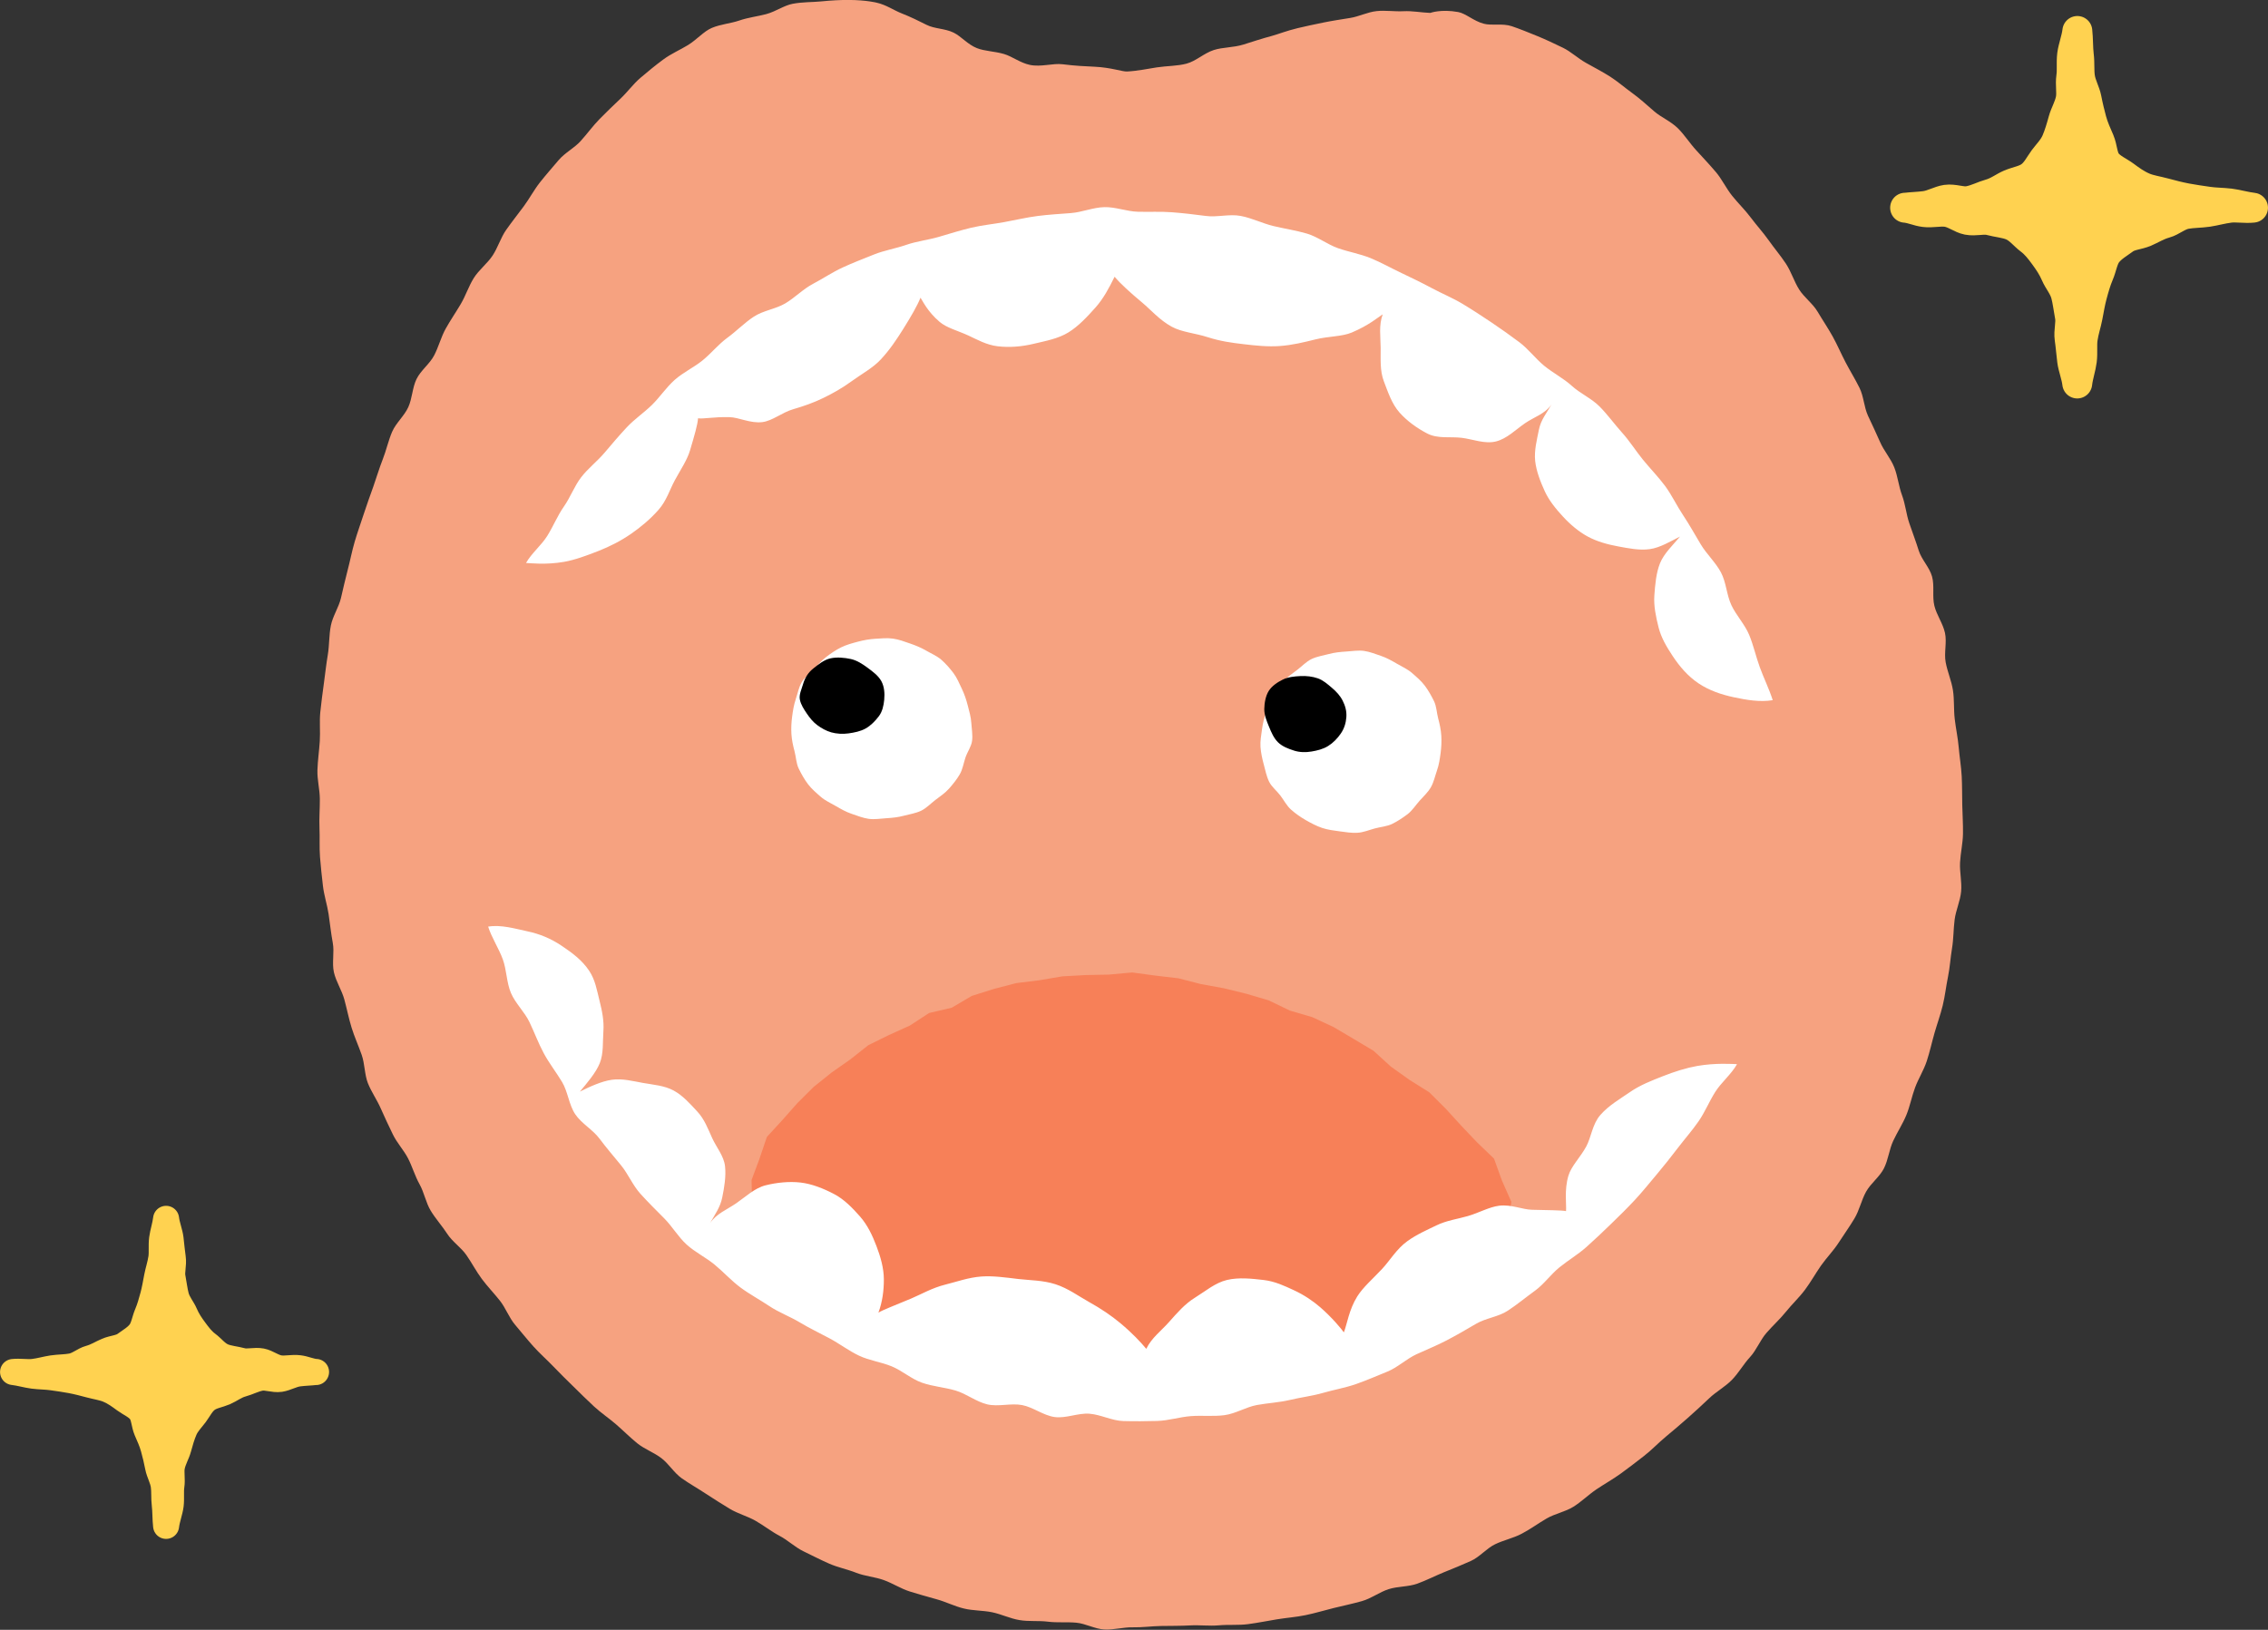 <?xml version="1.0" encoding="UTF-8"?>
<svg id="_レイヤー_2" data-name="レイヤー 2" xmlns="http://www.w3.org/2000/svg" viewBox="0 0 442.41 317.97">
  <rect x="0" y="0" width="442.41" height="317.97" fill="#333333" stroke="none"/>
  <defs>
    <style>
      .cls-1 {
        fill: #f6a280;
      }

      .cls-1, .cls-2, .cls-3, .cls-4, .cls-5 {
        stroke-width: 0px;
      }

      .cls-2 {
        fill: #f78058;
      }

      .cls-6 {
        stroke-width: 5.83px;
      }

      .cls-6, .cls-7 {
        fill: none;
        stroke: #ffd250;
        stroke-linecap: square;
        stroke-linejoin: round;
      }

      .cls-3 {
        fill: #000;
      }

      .cls-7 {
        stroke-width: 5.08px;
      }

      .cls-4 {
        fill: #fff;
      }

      .cls-5 {
        fill: #ffd250;
      }
    </style>
  </defs>
  <g id="contents">
    <g>
      <g>
        <path class="cls-5" d="M61.65,267.66c-1.3.15-2.17.14-3.35.29-1.31.16-2.47.89-3.63,1.07-1.32.19-2.69-.44-3.84-.22-1.32.25-2.47.89-3.59,1.19-1.31.35-2.31,1.17-3.38,1.63-1.23.52-2.52.68-3.47,1.38-1.02.75-1.55,1.91-2.3,2.93-.7.95-1.61,1.81-2.13,3.04-.45,1.06-.81,2.25-1.16,3.56-.3,1.12-1.01,2.25-1.27,3.57-.22,1.15.1,2.48-.1,3.79-.17,1.17.02,2.45-.14,3.76-.15,1.18-.74,2.73-.89,4.04-.15-1.3-.11-2.94-.26-4.12-.16-1.31-.03-2.59-.2-3.76-.19-1.32-.89-2.47-1.11-3.62-.25-1.32-.55-2.53-.86-3.65-.35-1.31-.89-2.42-1.34-3.48-.52-1.23-.5-2.72-1.2-3.67-.75-1.02-2.08-1.54-3.1-2.29-.95-.7-1.96-1.45-3.19-1.97-1.06-.45-2.32-.62-3.63-.97-1.12-.3-2.32-.62-3.64-.87-1.15-.22-2.38-.39-3.7-.58-1.17-.17-2.42-.15-3.73-.32-1.18-.15-2.59-.57-3.89-.72,1.3-.15,2.8.13,3.98-.02,1.31-.16,2.53-.53,3.69-.7,1.32-.19,2.6-.16,3.75-.38,1.32-.25,2.38-1.24,3.5-1.55,1.31-.35,2.33-1.03,3.39-1.48,1.23-.52,2.58-.53,3.53-1.23,1.02-.75,2.21-1.41,2.96-2.43.7-.95.87-2.33,1.39-3.56.45-1.06.79-2.24,1.14-3.55.3-1.12.51-2.34.76-3.66.22-1.15.63-2.34.83-3.66.17-1.17-.02-2.45.15-3.76.15-1.18.63-2.6.78-3.9.15,1.3.73,2.71.87,3.89.16,1.31.25,2.55.43,3.72.19,1.32-.27,2.66-.05,3.81.25,1.32.39,2.6.69,3.72.35,1.31,1.27,2.33,1.72,3.4.52,1.23,1.21,2.22,1.91,3.17.75,1.02,1.48,1.99,2.49,2.74.95.7,1.79,1.86,3.02,2.38,1.06.45,2.4.54,3.71.89,1.12.3,2.49-.17,3.81.08,1.15.22,2.25,1.16,3.56,1.36,1.17.17,2.47-.19,3.78-.02,1.18.15,1.99.6,3.3.75Z"/>
        <path class="cls-7" d="M61.65,267.66c-1.3.15-2.17.14-3.35.29-1.31.16-2.47.89-3.63,1.07-1.32.19-2.69-.44-3.84-.22-1.32.25-2.47.89-3.59,1.19-1.31.35-2.31,1.17-3.38,1.63-1.23.52-2.52.68-3.47,1.38-1.02.75-1.55,1.91-2.3,2.93-.7.95-1.61,1.81-2.13,3.04-.45,1.06-.81,2.25-1.16,3.56-.3,1.12-1.01,2.25-1.27,3.57-.22,1.15.1,2.48-.1,3.79-.17,1.17.02,2.45-.14,3.76-.15,1.18-.74,2.73-.89,4.04-.15-1.3-.11-2.94-.26-4.12-.16-1.31-.03-2.59-.2-3.76-.19-1.32-.89-2.47-1.11-3.62-.25-1.32-.55-2.53-.86-3.65-.35-1.31-.89-2.42-1.34-3.48-.52-1.23-.5-2.72-1.2-3.67-.75-1.02-2.08-1.54-3.1-2.29-.95-.7-1.96-1.45-3.19-1.97-1.06-.45-2.32-.62-3.63-.97-1.12-.3-2.32-.62-3.64-.87-1.15-.22-2.38-.39-3.7-.58-1.17-.17-2.42-.15-3.73-.32-1.18-.15-2.59-.57-3.89-.72,1.3-.15,2.8.13,3.98-.02,1.31-.16,2.53-.53,3.69-.7,1.32-.19,2.6-.16,3.75-.38,1.32-.25,2.38-1.24,3.5-1.55,1.31-.35,2.33-1.03,3.39-1.48,1.23-.52,2.58-.53,3.53-1.23,1.02-.75,2.21-1.41,2.96-2.43.7-.95.87-2.33,1.39-3.56.45-1.06.79-2.24,1.14-3.55.3-1.12.51-2.34.76-3.66.22-1.15.63-2.34.83-3.66.17-1.17-.02-2.45.15-3.76.15-1.18.63-2.6.78-3.9.15,1.3.73,2.71.87,3.89.16,1.31.25,2.55.43,3.72.19,1.32-.27,2.66-.05,3.81.25,1.32.39,2.6.69,3.72.35,1.31,1.27,2.33,1.72,3.4.52,1.23,1.21,2.22,1.91,3.17.75,1.02,1.48,1.99,2.49,2.74.95.7,1.79,1.86,3.02,2.38,1.06.45,2.4.54,3.71.89,1.12.3,2.49-.17,3.81.08,1.15.22,2.25,1.16,3.56,1.36,1.17.17,2.47-.19,3.78-.02,1.18.15,1.99.6,3.3.75Z"/>
      </g>
      <g>
        <path class="cls-5" d="M371.62,40.53c1.5-.17,2.49-.17,3.85-.34,1.5-.19,2.83-1.03,4.17-1.23,1.51-.22,3.09.51,4.41.25,1.52-.29,2.84-1.02,4.12-1.37,1.5-.41,2.66-1.35,3.88-1.87,1.41-.6,2.9-.78,3.99-1.59,1.17-.86,1.78-2.19,2.64-3.36.81-1.09,1.85-2.08,2.45-3.49.52-1.22.93-2.59,1.34-4.09.35-1.29,1.16-2.58,1.45-4.1.25-1.32-.11-2.84.11-4.35.2-1.34-.02-2.81.17-4.31.17-1.36.85-3.14,1.02-4.64.17,1.5.12,3.37.29,4.73.19,1.5.03,2.98.23,4.32.22,1.51,1.03,2.84,1.28,4.16.29,1.52.64,2.9.98,4.19.41,1.5,1.02,2.78,1.54,4,.6,1.41.57,3.12,1.38,4.21.86,1.17,2.39,1.77,3.55,2.63,1.09.81,2.25,1.66,3.67,2.27,1.22.52,2.66.71,4.16,1.12,1.29.35,2.66.71,4.18,1,1.32.25,2.74.45,4.25.67,1.34.2,2.78.18,4.29.36,1.36.17,2.97.65,4.47.82-1.5.17-3.21-.15-4.57.02-1.5.19-2.9.6-4.24.8-1.51.22-2.99.18-4.31.43-1.52.29-2.73,1.43-4.02,1.78-1.5.41-2.67,1.18-3.89,1.7-1.41.6-2.96.61-4.06,1.42-1.17.86-2.53,1.62-3.4,2.79-.81,1.09-.99,2.67-1.6,4.09-.52,1.22-.91,2.57-1.31,4.07-.35,1.29-.58,2.68-.87,4.2-.25,1.32-.73,2.69-.95,4.2-.2,1.34.02,2.81-.17,4.32-.17,1.36-.73,2.98-.9,4.48-.17-1.5-.83-3.11-1-4.47-.19-1.5-.29-2.93-.49-4.27-.22-1.51.31-3.05.05-4.37-.29-1.52-.44-2.98-.79-4.27-.41-1.5-1.46-2.68-1.98-3.9-.6-1.41-1.39-2.55-2.19-3.65-.86-1.17-1.7-2.28-2.86-3.14-1.09-.81-2.05-2.13-3.47-2.73-1.22-.52-2.76-.62-4.26-1.02-1.29-.35-2.86.2-4.38-.09-1.32-.25-2.58-1.34-4.09-1.56-1.34-.2-2.84.22-4.34.03-1.36-.17-2.29-.69-3.78-.86Z"/>
        <path class="cls-6" d="M371.62,40.53c1.5-.17,2.49-.17,3.85-.34,1.5-.19,2.83-1.03,4.17-1.23,1.51-.22,3.09.51,4.41.25,1.52-.29,2.84-1.02,4.12-1.37,1.5-.41,2.66-1.35,3.88-1.87,1.41-.6,2.9-.78,3.99-1.59,1.17-.86,1.78-2.19,2.64-3.36.81-1.09,1.85-2.08,2.45-3.49.52-1.22.93-2.59,1.34-4.09.35-1.29,1.16-2.58,1.45-4.1.25-1.32-.11-2.84.11-4.35.2-1.34-.02-2.81.17-4.31.17-1.36.85-3.14,1.02-4.64.17,1.5.12,3.37.29,4.73.19,1.5.03,2.98.23,4.32.22,1.51,1.03,2.84,1.28,4.16.29,1.52.64,2.9.98,4.19.41,1.5,1.02,2.78,1.54,4,.6,1.41.57,3.12,1.38,4.21.86,1.17,2.39,1.77,3.55,2.63,1.09.81,2.25,1.66,3.67,2.27,1.22.52,2.66.71,4.16,1.12,1.29.35,2.66.71,4.18,1,1.32.25,2.74.45,4.25.67,1.34.2,2.78.18,4.29.36,1.36.17,2.97.65,4.47.82-1.5.17-3.21-.15-4.57.02-1.5.19-2.9.6-4.24.8-1.51.22-2.99.18-4.31.43-1.52.29-2.73,1.43-4.02,1.78-1.5.41-2.67,1.18-3.89,1.7-1.41.6-2.96.61-4.06,1.42-1.17.86-2.53,1.62-3.4,2.79-.81,1.09-.99,2.67-1.6,4.09-.52,1.22-.91,2.57-1.31,4.07-.35,1.29-.58,2.68-.87,4.2-.25,1.32-.73,2.69-.95,4.2-.2,1.34.02,2.81-.17,4.32-.17,1.36-.73,2.98-.9,4.48-.17-1.5-.83-3.11-1-4.47-.19-1.5-.29-2.93-.49-4.27-.22-1.51.31-3.05.05-4.37-.29-1.52-.44-2.98-.79-4.27-.41-1.5-1.46-2.68-1.98-3.9-.6-1.41-1.39-2.55-2.19-3.65-.86-1.17-1.7-2.28-2.86-3.14-1.09-.81-2.05-2.13-3.47-2.73-1.22-.52-2.76-.62-4.26-1.02-1.29-.35-2.86.2-4.38-.09-1.32-.25-2.58-1.34-4.09-1.56-1.34-.2-2.84.22-4.34.03-1.36-.17-2.29-.69-3.78-.86Z"/>
      </g>
      <g>
        <path class="cls-1" d="M71.78,211.38c-.69-1.77-.61-3.82-1.23-5.59s-1.42-3.52-1.97-5.31-.92-3.67-1.41-5.48-1.63-3.5-2.04-5.33.13-3.89-.22-5.74-.53-3.73-.81-5.58-.9-3.68-1.11-5.55-.43-3.75-.57-5.62-.02-3.77-.1-5.65.08-3.76.07-5.64-.53-3.77-.47-5.65.34-3.76.46-5.64-.09-3.8.1-5.67.45-3.76.7-5.62.46-3.76.77-5.61.22-3.81.59-5.66,1.54-3.54,1.97-5.37.84-3.68,1.32-5.5.83-3.69,1.36-5.49,1.18-3.59,1.76-5.38,1.23-3.57,1.86-5.34,1.16-3.6,1.85-5.35,1.09-3.65,1.83-5.37,2.37-3.09,3.15-4.8.79-3.81,1.61-5.49,2.56-2.94,3.43-4.6,1.34-3.57,2.25-5.21,2-3.22,2.95-4.83,1.55-3.49,2.54-5.07,2.63-2.82,3.66-4.37,1.59-3.51,2.66-5.03,2.28-3.05,3.39-4.54,2.03-3.24,3.18-4.7,2.45-2.93,3.64-4.34c1.24-1.47,3.08-2.37,4.31-3.74,1.3-1.44,2.4-2.97,3.68-4.28,1.36-1.4,2.72-2.68,4.04-3.94,1.43-1.35,2.55-2.92,3.92-4.09,1.51-1.29,2.98-2.49,4.41-3.55,1.62-1.21,3.39-1.94,4.88-2.86,1.77-1.09,3.1-2.7,4.65-3.35,1.76-.74,3.68-.87,5.32-1.43,1.82-.63,3.65-.82,5.31-1.27,1.88-.51,3.48-1.7,5.15-2.01,1.96-.37,3.83-.3,5.47-.46,2.1-.21,3.94-.3,5.46-.29,3.51.02,5.44.53,5.44.53,1.89.42,3.37,1.5,4.94,2.11,1.71.67,3.24,1.43,4.84,2.23,1.55.78,3.57.68,5.25,1.51,1.5.74,2.74,2.31,4.54,3.02,1.54.61,3.43.6,5.3,1.15,1.59.47,3.13,1.72,5.03,2.12,2.2.46,4.48-.37,6.42-.12,2.35.3,4.43.4,6.24.48,3.17.15,5.39.97,6.28.93,2.13-.11,4.03-.53,5.8-.8,2.04-.31,4.02-.25,5.84-.74s3.39-2.03,5.3-2.65c1.73-.56,3.77-.45,5.78-1.07,1.7-.53,3.52-1.14,5.57-1.69,1.15-.31,2.84-.99,5.01-1.51,1.52-.36,3.24-.73,5.11-1.11,1.62-.33,3.36-.59,5.15-.88,1.68-.27,3.34-1.13,5.11-1.33,1.72-.19,3.53.11,5.27.02s3.51.27,5.23.33c0,0,2.07-.78,5.44-.17,1.49.27,3.01,1.76,5,2.28,1.58.42,3.62-.13,5.47.49,1.59.54,3.29,1.23,5.05,1.95,1.58.65,3.23,1.43,4.92,2.25,1.55.75,2.9,2.06,4.53,2.97,1.51.85,3.11,1.67,4.67,2.66,1.47.94,2.82,2.13,4.32,3.21,1.38.99,2.75,2.24,4.3,3.58,1.32,1.15,3.19,1.9,4.61,3.3,1.27,1.25,2.29,2.9,3.62,4.34,1.22,1.33,2.51,2.7,3.77,4.18,1.18,1.38,1.98,3.14,3.19,4.65,1.14,1.43,2.5,2.73,3.65,4.27s2.38,2.86,3.48,4.42,2.29,2.94,3.34,4.53,1.57,3.41,2.58,5.03c.98,1.57,2.66,2.74,3.63,4.38s2.01,3.16,2.93,4.82,1.64,3.37,2.52,5.05c.86,1.64,1.86,3.26,2.7,4.95s.87,3.73,1.66,5.45,1.6,3.37,2.35,5.11,2.07,3.19,2.77,4.95.86,3.68,1.52,5.45.81,3.67,1.42,5.46c.6,1.77,1.27,3.51,1.83,5.31s2.11,3.28,2.61,5.1,0,3.88.45,5.7,1.67,3.45,2.07,5.29-.21,3.86.13,5.71,1.13,3.6,1.42,5.46.13,3.75.35,5.62.62,3.69.78,5.56.48,3.71.58,5.59.07,3.74.11,5.62.17,3.74.14,5.62-.47,3.72-.57,5.6.38,3.78.21,5.65-1.03,3.65-1.27,5.52-.2,3.74-.51,5.6-.41,3.73-.79,5.58-.57,3.71-1.02,5.55-1.09,3.59-1.61,5.4-.91,3.64-1.5,5.44-1.62,3.4-2.28,5.17-.99,3.63-1.71,5.38-1.76,3.31-2.56,5.03-.96,3.69-1.82,5.38c-.85,1.67-2.57,2.9-3.48,4.55s-1.29,3.59-2.26,5.21-2.07,3.15-3.09,4.73-2.37,2.94-3.45,4.48c-1.07,1.54-1.99,3.2-3.12,4.71s-2.52,2.8-3.7,4.27-2.59,2.72-3.82,4.15c-1.23,1.42-1.92,3.32-3.2,4.71s-2.22,3.1-3.54,4.45-3.06,2.28-4.42,3.58c-1.36,1.3-2.75,2.57-4.16,3.82-1.4,1.25-2.85,2.46-4.3,3.67-1.44,1.2-2.75,2.59-4.24,3.75-1.48,1.15-2.98,2.31-4.51,3.42s-3.18,2.03-4.75,3.08c-1.56,1.05-2.93,2.42-4.53,3.42s-3.59,1.34-5.22,2.29-3.15,2.07-4.82,2.95c-1.66.89-3.57,1.26-5.26,2.09s-2.99,2.48-4.71,3.25-3.47,1.49-5.22,2.19c-1.74.71-3.44,1.59-5.21,2.23s-3.81.5-5.61,1.08c-1.79.58-3.39,1.82-5.2,2.33s-3.67.9-5.51,1.35c-1.82.45-3.65,1.01-5.5,1.39s-3.75.51-5.61.82c-1.85.31-3.72.68-5.59.93s-3.79.06-5.67.23-3.77-.09-5.66.02c-1.87.1-3.74.08-5.64.11-1.85.03-3.69.3-5.52.26s-3.72.52-5.56.42-3.62-1.15-5.45-1.32-3.71.03-5.53-.2-3.74,0-5.55-.31c-1.83-.3-3.55-1.16-5.35-1.53-1.81-.37-3.72-.29-5.51-.73-1.8-.43-3.49-1.3-5.26-1.79s-3.56-.99-5.31-1.54c-1.76-.56-3.34-1.61-5.08-2.23s-3.66-.74-5.37-1.42c-1.72-.68-3.58-1.04-5.26-1.78-1.69-.74-3.34-1.6-5-2.4s-3.04-2.17-4.67-3.02c-1.64-.86-3.09-2.03-4.69-2.94s-3.46-1.38-5.03-2.34c-1.57-.97-3.15-1.93-4.68-2.95s-3.16-1.92-4.67-2.99c-1.51-1.07-2.51-2.81-3.97-3.93-1.47-1.12-3.3-1.76-4.73-2.92-1.43-1.16-2.73-2.48-4.13-3.69s-2.95-2.24-4.3-3.49c-1.36-1.25-2.66-2.56-3.98-3.85s-2.64-2.58-3.91-3.91-2.68-2.56-3.91-3.93c-1.23-1.37-2.39-2.83-3.58-4.23s-1.83-3.27-2.97-4.71-2.43-2.77-3.53-4.25-1.95-3.13-3-4.64-2.74-2.6-3.74-4.15-2.28-2.95-3.23-4.52c-.95-1.58-1.27-3.54-2.17-5.15s-1.41-3.43-2.25-5.06c-.85-1.64-2.18-3.03-2.97-4.69s-1.61-3.33-2.34-5.02-1.85-3.25-2.52-4.96Z"/>
        <path class="cls-4" d="M102.6,109.83c.78.03,3.86.41,7.45-.22,2.06-.36,4.35-1.2,6.79-2.16,2.06-.82,4.2-1.88,6.27-3.31,1.84-1.28,3.68-2.79,5.35-4.68,1.57-1.78,2.2-3.97,3.18-5.77,1.17-2.14,2.42-3.97,2.97-5.85.83-2.81,1.45-4.89,1.56-6.24.95.18,3-.29,6.11-.22,1.86.04,4.09,1.26,6.44.97,1.97-.25,3.83-1.88,6-2.51,1.95-.57,3.88-1.22,5.89-2.2,1.83-.89,3.62-1.89,5.42-3.2,2.09-1.51,4.25-2.66,5.78-4.31,1.81-1.94,3.15-4,4.3-5.82,1.62-2.58,2.83-4.68,3.45-6.23.41.6,1.35,2.68,3.7,4.69,1.39,1.2,3.56,1.73,5.62,2.68,1.75.81,3.55,1.85,5.76,2.11,2.35.27,4.72.06,7.01-.49s4.74-.97,6.78-2.23c1.96-1.21,3.66-3.05,5.26-4.84,1.53-1.71,2.67-3.84,3.73-6.01,1.13,1.35,3.01,3.06,5.37,5.03,1.69,1.41,3.36,3.38,5.72,4.69,2,1.11,4.61,1.27,7.1,2.08,2.39.77,4.66,1.09,6.93,1.35,2.49.3,4.78.53,7.07.37,2.53-.18,4.79-.75,6.97-1.29,2.58-.64,5.15-.53,7.09-1.34,3.34-1.4,5.27-3.07,6.05-3.56-.79,2.14-.42,4.34-.4,6.52s-.17,4.48.62,6.54c.79,2.07,1.55,4.39,3.03,6.07s3.43,3.08,5.45,4.13c2.03,1.06,4.51.57,6.68.83s4.52,1.25,6.68.72,3.85-2.29,5.7-3.56c1.8-1.24,3.87-1.79,5.17-3.67-1.01,1.79-2.07,2.99-2.46,4.93s-.95,4.11-.73,6.1,1.02,4.04,1.86,5.88,2.16,3.45,3.55,4.96c1.42,1.54,3.05,2.93,4.83,3.9s3.88,1.55,5.9,1.92,4.19.83,6.23.54,4.01-1.52,5.89-2.45c-1.37,1.64-3.13,3.29-3.9,5.19s-.96,4.22-1.11,6.29.31,4.2.82,6.23,1.56,3.79,2.73,5.56c1.4,2.12,3.01,3.99,5.07,5.37s4.42,2.18,6.88,2.71c2.4.51,5.06.99,7.59.57-.67-2.13-1.75-4.31-2.51-6.4-.77-2.1-1.24-4.31-2.09-6.35s-2.5-3.76-3.45-5.76-1.01-4.48-2.06-6.44-2.79-3.55-3.93-5.45-2.22-3.86-3.45-5.7-2.19-3.91-3.51-5.7c-1.33-1.79-2.91-3.39-4.31-5.11s-2.6-3.65-4.09-5.3-2.81-3.51-4.38-5.09c-1.57-1.58-3.77-2.53-5.41-4.02s-3.68-2.52-5.4-3.93c-1.72-1.42-3.07-3.27-4.85-4.6s-3.59-2.62-5.44-3.86-3.71-2.46-5.62-3.61-3.98-1.99-5.94-3.04-3.95-2.02-5.96-2.97-3.95-2.05-6.01-2.9c-2.06-.85-4.28-1.21-6.38-1.95-2.1-.74-3.95-2.22-6.08-2.85s-4.36-.95-6.52-1.47c-2.16-.52-4.23-1.58-6.42-1.98-2.18-.41-4.55.3-6.76.01s-4.39-.55-6.61-.72-4.42-.04-6.65-.1c-2.2-.06-4.38-.96-6.56-.9-2.2.06-4.33.99-6.51,1.16s-4.35.29-6.52.57-4.29.79-6.44,1.18c-2.16.4-4.33.6-6.46,1.1-2.13.51-4.2,1.16-6.31,1.78s-4.32.85-6.39,1.57c-2.07.72-4.29,1.07-6.32,1.89-2.03.82-4.11,1.61-6.1,2.53s-3.84,2.17-5.78,3.19c-1.94,1.02-3.51,2.69-5.4,3.81-1.89,1.11-4.3,1.38-6.14,2.59-1.83,1.2-3.39,2.83-5.16,4.12-1.77,1.29-3.16,3.06-4.87,4.44-1.7,1.37-3.77,2.32-5.41,3.78s-2.86,3.34-4.43,4.88-3.42,2.77-4.92,4.38-2.91,3.27-4.33,4.95c-1.41,1.67-3.22,3.04-4.56,4.79-1.33,1.74-2.1,3.9-3.36,5.7s-2.08,3.86-3.24,5.72-3.08,3.39-4.16,5.31Z"/>
        <path class="cls-4" d="M155.22,136.43c-.38,1.12-.55,2.23-.7,3.36s-.21,2.28-.14,3.42.31,2.25.61,3.37.31,2.34.82,3.38,1.09,2.08,1.79,3.01,1.6,1.69,2.48,2.46c.86.76,1.93,1.23,2.95,1.82s1.97,1.14,3.09,1.52,2.21.82,3.33.98,2.32-.05,3.47-.12,2.3-.19,3.41-.49,2.31-.47,3.35-.97c1.04-.51,1.86-1.4,2.78-2.1s1.89-1.34,2.66-2.21c.76-.86,1.5-1.77,2.09-2.78s.74-2.17,1.12-3.29,1.14-2.13,1.29-3.26-.08-2.36-.15-3.5-.4-2.27-.69-3.39-.65-2.21-1.15-3.25-.94-2.14-1.64-3.07-1.48-1.82-2.35-2.59-1.97-1.21-2.98-1.8-2.03-1-3.15-1.39-2.19-.79-3.32-.95-2.31-.04-3.45.03-2.27.27-3.39.57-2.22.59-3.26,1.1-1.98,1.16-2.9,1.86-1.65,1.55-2.42,2.43-1.8,1.52-2.39,2.54-.77,2.17-1.16,3.29Z"/>
        <path class="cls-4" d="M246.99,138.89c-.38,1.12-.66,2.23-.81,3.36s-.38,2.33-.3,3.47.34,2.32.64,3.43.53,2.31,1.04,3.35,1.51,1.79,2.21,2.72,1.23,2,2.11,2.77,1.83,1.44,2.85,2.02,2.04,1.13,3.16,1.51,2.3.51,3.43.67c1.16.16,2.34.35,3.49.28s2.27-.55,3.39-.85c1.12-.3,2.35-.38,3.39-.89s2.04-1.18,2.97-1.88c.92-.7,1.56-1.73,2.33-2.6s1.65-1.65,2.23-2.67.8-2.16,1.19-3.27.55-2.23.7-3.36.21-2.28.14-3.42-.31-2.25-.61-3.37-.31-2.34-.82-3.38-1.09-2.08-1.79-3.01-1.6-1.69-2.48-2.46-1.93-1.23-2.95-1.82-1.97-1.14-3.09-1.52-2.21-.82-3.33-.98-2.32.05-3.47.12c-1.16.07-2.3.19-3.41.49s-2.31.47-3.35.97-1.86,1.4-2.78,2.1-1.89,1.34-2.66,2.21-1.5,1.77-2.09,2.78-.92,2.11-1.3,3.22Z"/>
        <path class="cls-3" d="M252.44,146.44c-1.15-.36-2.3-.8-3.14-1.62s-1.32-1.98-1.77-3.07-.93-2.27-.91-3.42.24-2.52.86-3.52c.63-1,1.72-1.72,2.76-2.23s2.24-.62,3.41-.68,2.34.07,3.41.44c1.03.36,1.88,1.11,2.75,1.85s1.6,1.52,2.1,2.51.8,2.03.72,3.18c-.08,1.16-.41,2.25-1.08,3.22s-1.46,1.8-2.46,2.43-2.13.9-3.27,1.09-2.27.17-3.4-.18Z"/>
        <path class="cls-3" d="M162.1,142.86c-.94-.27-1.87-.79-2.69-1.4s-1.46-1.41-2.02-2.24-1.17-1.74-1.36-2.72.3-1.94.59-2.94c.38-1.32,1.01-2.33,2.01-3.13s2.09-1.71,3.37-1.99c1.3-.28,2.73-.13,3.96.13,1.19.26,2.28.97,3.28,1.71s2.08,1.53,2.67,2.59.69,2.4.57,3.65c-.11,1.14-.36,2.31-1.06,3.23s-1.55,1.8-2.56,2.37-2.21.8-3.34.96-2.34.09-3.44-.22Z"/>
        <polygon class="cls-2" points="146.69 234.61 146.61 230.2 148.15 226.07 149.59 221.81 152.63 218.5 155.57 215.18 158.73 212.04 162.21 209.25 165.86 206.69 169.38 203.91 173.4 201.93 177.47 200.09 181.24 197.63 185.65 196.6 189.55 194.3 193.82 192.95 198.23 191.8 202.76 191.24 207.23 190.48 211.76 190.23 216.29 190.14 220.84 189.72 225.35 190.33 229.86 190.86 234.26 191.99 238.72 192.8 243.13 193.88 247.49 195.17 251.59 197.15 255.98 198.44 260.11 200.36 264.04 202.68 267.95 205.02 271.3 208.08 274.96 210.69 278.8 213.1 282.01 216.3 285.05 219.63 288.13 222.87 291.43 226.04 292.98 230.33 294.81 234.47 294.15 238.92 293.12 243.12 290.5 246.61 287.58 249.83 284.22 252.65 280.48 254.95 276.64 257.09 272.53 258.66 268.58 260.65 264.26 261.6 260.09 263.03 255.86 264.24 251.57 265.3 247.2 265.94 242.85 266.67 238.44 266.85 234.06 267.46 229.65 267.46 225.25 268.04 220.84 267.34 216.42 267.61 212.03 267.22 207.66 266.54 203.27 266.12 198.96 265.2 194.69 264.14 190.28 263.63 185.93 262.8 181.83 261.1 177.68 259.6 173.37 257.9 169.02 256.26 164.81 254.28 160.8 251.93 156.73 249.63 153.43 246.32 150.15 243.05 148.07 238.94 146.69 234.61"/>
        <path class="cls-4" d="M338.79,207.61c-.78-.03-4.12-.27-7.7.35-2.06.36-4.37,1.07-6.8,2.03-2.06.82-4.33,1.67-6.4,3.11-1.84,1.28-4.05,2.53-5.71,4.42-1.57,1.78-1.78,4.36-2.76,6.16-1.17,2.14-2.93,3.83-3.48,5.71-.83,2.81-.35,5.54-.46,6.89-.95-.18-3.53-.18-6.64-.26-1.86-.04-4.07-1.08-6.41-.79-1.97.25-3.94,1.39-6.11,2.02-1.95.57-4.12.84-6.13,1.82-1.83.89-3.86,1.77-5.67,3.08-2.09,1.51-3.37,3.74-4.9,5.39-1.81,1.94-3.71,3.55-4.86,5.38-1.62,2.58-2,5.46-2.62,7.02-.41-.6-2.28-2.89-4.62-4.91-1.39-1.2-3.1-2.38-5.16-3.33-1.75-.81-3.65-1.72-5.87-1.98-2.35-.27-4.88-.55-7.17,0s-4.21,2.21-6.24,3.46c-1.96,1.21-3.45,2.95-5.05,4.75s-3.37,3.05-4.43,5.22c-1.13-1.35-2.71-3.05-5.07-5.02-1.69-1.41-3.75-2.82-6.1-4.12-2-1.11-4.08-2.67-6.58-3.47-2.39-.77-4.92-.75-7.19-1.01-2.49-.3-4.93-.65-7.21-.49-2.53.18-4.87,1.04-7.05,1.58-2.58.64-4.68,1.88-6.62,2.7-3.34,1.4-5.65,2.27-6.43,2.77.79-2.14,1.07-4.35,1.06-6.52s-.65-4.39-1.44-6.46-1.74-4.11-3.22-5.79c-1.44-1.63-3.07-3.34-5.09-4.39-2.03-1.06-4.31-1.97-6.48-2.22-2.23-.26-4.69,0-6.84.54s-3.9,2.25-5.75,3.52-3.78,1.96-5.08,3.85c1.01-1.79,1.99-3.09,2.38-5.03s.76-4.07.54-6.06-1.67-3.66-2.51-5.5-1.49-3.65-2.89-5.16c-1.42-1.54-2.83-3.13-4.61-4.1-1.81-.99-3.95-1.13-5.97-1.49s-4.05-.91-6.1-.62c-2,.28-4.36,1.37-6.24,2.31,1.37-1.64,3.11-3.64,3.88-5.54s.56-4.15.71-6.21-.25-3.99-.76-6.01-.82-4.01-1.99-5.78c-1.4-2.12-3.36-3.55-5.42-4.93-2.07-1.39-4.22-2.29-6.68-2.81-2.4-.51-5.1-1.33-7.63-.91.67,2.13,2.1,4.29,2.86,6.38s.72,4.51,1.58,6.55,2.66,3.69,3.62,5.7,1.73,4.1,2.78,6.06,2.44,3.72,3.58,5.62,1.33,4.44,2.56,6.28,3.45,3.02,4.77,4.81c1.33,1.79,2.78,3.45,4.18,5.17s2.28,3.9,3.77,5.55c1.49,1.65,3.08,3.22,4.65,4.8,1.57,1.58,2.73,3.62,4.37,5.11s3.75,2.51,5.46,3.92,3.24,3.11,5.02,4.44c1.79,1.33,3.78,2.39,5.63,3.63s3.99,2.02,5.9,3.16c1.91,1.15,3.91,2.1,5.87,3.15s3.75,2.43,5.76,3.38,4.3,1.23,6.36,2.08,3.81,2.45,5.91,3.19,4.38.89,6.52,1.52,4.03,2.18,6.19,2.7c2.16.52,4.6-.27,6.8.14,2.18.41,4.18,2.05,6.39,2.34,2.2.29,4.56-.83,6.78-.65s4.37,1.37,6.6,1.43c2.2.06,4.41.04,6.6-.02s4.36-.77,6.54-.94c2.19-.17,4.42.1,6.59-.19s4.18-1.59,6.33-1.98,4.35-.49,6.48-1,4.33-.76,6.43-1.37c2.11-.61,4.3-.98,6.37-1.7s4.09-1.61,6.12-2.43,3.7-2.46,5.69-3.39c1.99-.92,4.01-1.72,5.95-2.74,1.94-1.02,3.82-2.1,5.71-3.22,1.89-1.11,4.33-1.34,6.16-2.54s3.54-2.62,5.32-3.91,3.08-3.19,4.79-4.57c1.7-1.37,3.61-2.5,5.25-3.96s3.22-2.97,4.8-4.5,3.14-3.06,4.64-4.67c1.49-1.6,2.86-3.32,4.28-5,1.41-1.67,2.76-3.39,4.1-5.14s2.79-3.39,4.04-5.19c1.25-1.8,2.08-3.87,3.25-5.73s3.16-3.48,4.24-5.4Z"/>
      </g>
    </g>
  </g>
</svg>